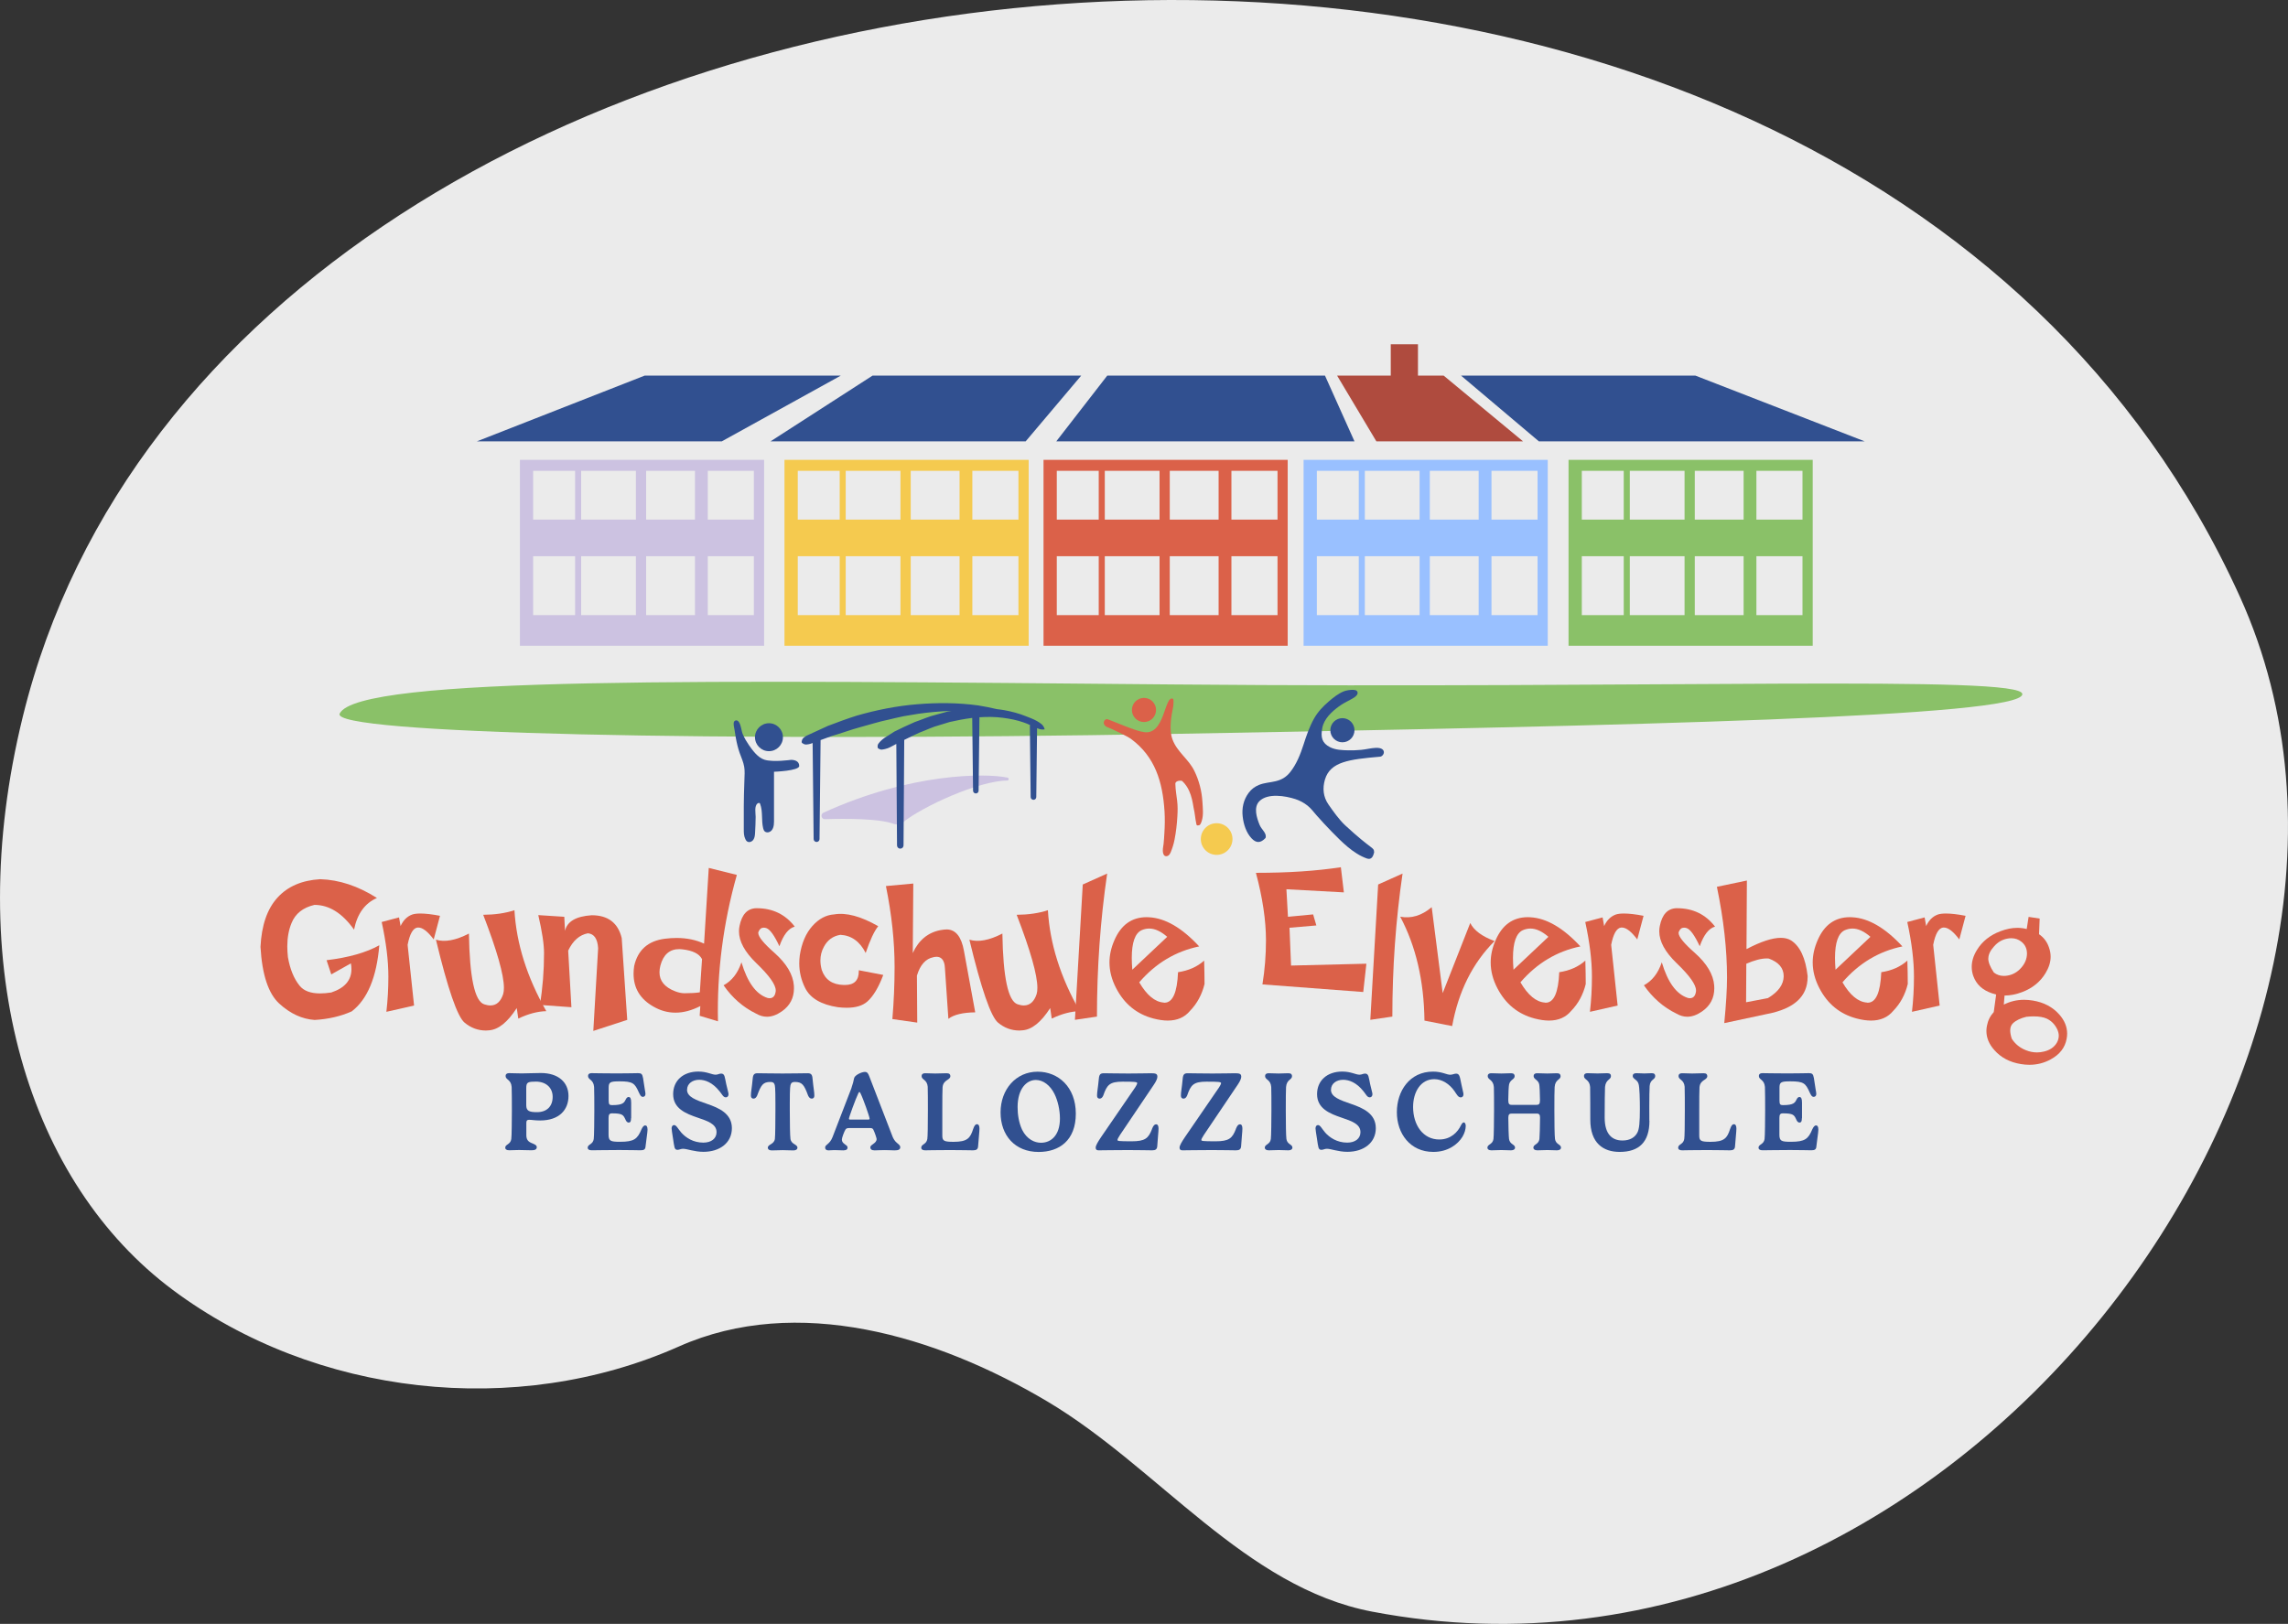 <?xml version="1.0" encoding="UTF-8"?>
<svg id="a" data-name="Layer 1" xmlns="http://www.w3.org/2000/svg" width="517.25" height="367.22" viewBox="0 0 517.25 367.22">
  <rect x="0" y="0" width="517.25" height="367.22" fill="#333333" stroke="none"/>
  <path d="M5.15,162.08c-14.01,57.12,1.66,105.56,33.91,129.62,32.24,24.06,77.66,29.14,114.42,12.79,26.67-11.86,58.2-2.49,83.29,12.43,25.09,14.91,44.75,42.06,73.42,47.53,131.76,25.16,242.96-126.42,196.17-229.55C414.94-66.63,52.19-29.77,5.15,162.08Z" style="fill: #fff; opacity: .9;"/>
  <g>
    <g>
      <path d="M186.5,185.25c4.59-.15,12.14-.17,15.51,1.04.74.27,1.55.14,2.16-.36,4.39-3.55,17.09-9.37,23.52-9.42.41,0,.48-.58.08-.66-4.9-1.04-21.82-1.11-41.6,7.92-.77.35-.51,1.5.34,1.48Z" style="fill: #ccc2e1;"/>
      <polygon points="107.8 99.81 145.74 84.94 190.08 84.94 163.17 99.81 107.8 99.81" style="fill: #315090;"/>
      <polygon points="174.19 99.81 231.87 99.81 244.43 84.94 197.26 84.94 174.19 99.81" style="fill: #315090;"/>
      <polygon points="250.32 84.94 238.79 99.81 306.21 99.81 299.54 84.94 250.32 84.94" style="fill: #315090;"/>
      <polygon points="302.28 84.94 311.16 99.81 344.32 99.81 326.37 84.94 320.56 84.94 320.56 77.85 314.41 77.85 314.41 84.94 302.28 84.94" style="fill: #af4b3e;"/>
      <polygon points="330.3 84.94 347.9 99.81 421.56 99.81 383.28 84.94 330.3 84.94" style="fill: #315090;"/>
      <path d="M117.54,103.99v42.04s55.2,0,55.2,0v-42.04s-55.2,0-55.2,0ZM130.01,139.11h-9.48s0-13.33,0-13.33h9.48s0,13.33,0,13.33ZM130.01,117.51h-9.48s0-11.04,0-11.04h9.48s0,11.04,0,11.04ZM143.76,139.11h-12.38s0-13.33,0-13.33h12.38s0,13.33,0,13.33ZM143.76,117.51h-12.38s0-11.04,0-11.04h12.38s0,11.04,0,11.04ZM157.11,139.11h-11.04s0-13.33,0-13.33h11.04s0,13.33,0,13.33ZM157.11,117.51h-11.04s0-11.04,0-11.04h11.04s0,11.04,0,11.04ZM170.43,139.11h-10.42s0-13.33,0-13.33h10.42s0,13.33,0,13.33ZM170.43,117.51h-10.42s0-11.04,0-11.04h10.42s0,11.04,0,11.04Z" style="fill: #ccc2e1;"/>
      <path d="M177.35,103.99v42.04s55.2,0,55.2,0v-42.04s-55.2,0-55.2,0ZM189.83,139.11h-9.48s0-13.33,0-13.33h9.48s0,13.33,0,13.33ZM189.83,117.51h-9.48s0-11.04,0-11.04h9.48s0,11.04,0,11.04ZM203.57,139.11h-12.38s0-13.33,0-13.33h12.38s0,13.33,0,13.33ZM203.57,117.51h-12.38s0-11.04,0-11.04h12.38s0,11.04,0,11.04ZM216.93,139.11h-11.04s0-13.33,0-13.33h11.04s0,13.33,0,13.33ZM216.93,117.51h-11.04s0-11.04,0-11.04h11.04s0,11.04,0,11.04ZM230.24,139.11h-10.42s0-13.33,0-13.33h10.42s0,13.33,0,13.33ZM230.24,117.51h-10.42s0-11.04,0-11.04h10.42s0,11.04,0,11.04Z" style="fill: #f5ca4f;"/>
      <path d="M235.91,103.99v42.04s55.2,0,55.2,0v-42.04s-55.2,0-55.2,0ZM248.39,139.11h-9.48s0-13.33,0-13.33h9.48s0,13.33,0,13.33ZM248.39,117.51h-9.48s0-11.04,0-11.04h9.48s0,11.04,0,11.04ZM262.14,139.11h-12.38s0-13.33,0-13.33h12.38s0,13.33,0,13.33ZM262.14,117.51h-12.38s0-11.04,0-11.04h12.38s0,11.04,0,11.04ZM275.49,139.11h-11.04s0-13.33,0-13.33h11.04s0,13.33,0,13.33ZM275.49,117.51h-11.04s0-11.04,0-11.04h11.04s0,11.04,0,11.04ZM288.81,139.11h-10.42s0-13.33,0-13.33h10.42s0,13.33,0,13.33ZM288.81,117.51h-10.42s0-11.04,0-11.04h10.42s0,11.04,0,11.04Z" style="fill: #db6149;"/>
      <path d="M294.7,103.99v42.04s55.2,0,55.2,0v-42.04s-55.2,0-55.2,0ZM307.18,139.11h-9.48s0-13.33,0-13.33h9.48s0,13.33,0,13.33ZM307.18,117.51h-9.48s0-11.04,0-11.04h9.48s0,11.04,0,11.04ZM320.93,139.11h-12.38s0-13.33,0-13.33h12.38s0,13.33,0,13.33ZM320.93,117.51h-12.38s0-11.04,0-11.04h12.38s0,11.04,0,11.04ZM334.28,139.11h-11.04s0-13.33,0-13.33h11.04s0,13.33,0,13.33ZM334.28,117.51h-11.04s0-11.04,0-11.04h11.04s0,11.04,0,11.04ZM347.6,139.11h-10.42s0-13.33,0-13.33h10.42s0,13.33,0,13.33ZM347.6,117.51h-10.42s0-11.04,0-11.04h10.42s0,11.04,0,11.04Z" style="fill: #99c0ff;"/>
      <path d="M354.6,103.99v42.04s55.2,0,55.2,0v-42.04s-55.2,0-55.2,0ZM367.08,139.11h-9.48s0-13.33,0-13.33h9.48s0,13.33,0,13.33ZM367.08,117.51h-9.48s0-11.04,0-11.04h9.48s0,11.04,0,11.04ZM380.83,139.11h-12.38s0-13.33,0-13.33h12.38s0,13.33,0,13.33ZM380.83,117.51h-12.38s0-11.04,0-11.04h12.38s0,11.04,0,11.04ZM394.18,139.11h-11.04s0-13.33,0-13.33h11.04s0,13.33,0,13.33ZM394.18,117.51h-11.04s0-11.04,0-11.04h11.04s0,11.04,0,11.04ZM407.49,139.11h-10.42s0-13.33,0-13.33h10.42s0,13.33,0,13.33ZM407.49,117.51h-10.42s0-11.04,0-11.04h10.42s0,11.04,0,11.04Z" style="fill: #8ac168;"/>
      <path d="M457.19,156.97c0,5.13-88.75,7.16-191.41,8.98-104.33,1.85-191.24-.02-188.99-4.58,4.22-8.53,84.05-7.52,188.4-6.59,108.97.98,192-2.18,192,2.18Z" style="fill: #8ac168;"/>
      <circle cx="173.84" cy="166.71" r="3.16" style="fill: #315090;"/>
      <path d="M165.87,163.48c-.06.5.11,1.04.18,1.53.09.6.18,1.2.29,1.8.21,1.17.48,2.33.87,3.44.37,1.04.84,2.04,1.03,3.13.17.99.08,1.99.05,2.99-.04,1.09-.07,2.17-.1,3.26-.04,1.75-.05,3.49-.04,5.24,0,.87,0,1.75,0,2.62,0,.79,0,1.54.36,2.28.1.21.23.41.42.53.45.29,1.09.03,1.39-.42s.35-1.01.38-1.54c.07-1.21.12-2.42.13-3.64,0-.81-.35-2.48.46-3.03.13-.09.32-.15.45-.05.06.05.09.12.11.19.65,1.75.24,3.7.68,5.49.06.25.15.51.33.69.24.23.62.29.94.2,1-.29,1.18-1.48,1.18-2.36v-11.31s5.7-.19,5.7-1.31-1.06-1.38-1.86-1.38c0,0-4.01.58-5.99-.03-1.5-.46-2.69-2.11-3.54-3.33-.52-.76-.99-1.56-1.35-2.4s-.37-1.97-.88-2.76c-.14-.21-.35-.41-.6-.41-.19,0-.37.1-.48.25-.06.09-.1.2-.11.33Z" style="fill: #315090;"/>
      <path d="M236.18,164.96c-.25-1.1-1.09-1.49-1.82-1.94-.76-.42-1.57-.72-2.37-1.03-1.6-.65-3.27-1.09-4.97-1.4-.55-.1-1.11-.16-1.67-.23-1.4-.33-2.81-.62-4.23-.84-4.57-.63-9.22-.64-13.82-.26-4.61.38-9.17,1.29-13.61,2.57-2.2.69-4.36,1.5-6.52,2.32l-3.14,1.44-1.57.72c-.26.13-.5.29-.73.48-.23.18-.44.42-.5.98,0,.09.03.19.11.25.47.35.78.37,1.08.33.3-.03.58-.08.85-.17l.44-.16.23,21.72c0,.36.29.65.66.66.37,0,.67-.29.67-.66l.24-22.38,2.53-.92c2.17-.61,4.26-1.43,6.43-2,2.17-.57,4.3-1.28,6.49-1.72,1.09-.25,2.18-.53,3.28-.75l3.31-.55c2.5-.36,5.02-.58,7.55-.66l-.92.16-2.49.68c-1.68.39-3.23,1.12-4.86,1.67-1.57.68-3.11,1.41-4.64,2.17-.73.44-1.45.9-2.16,1.37-.35.24-.69.5-.99.82-.16.15-.29.34-.43.51-.14.17-.25.39-.2.88.01.09.06.18.15.23.42.27.67.29.89.25.22-.04.45-.06.65-.12.42-.09.81-.25,1.17-.43.46-.23.91-.48,1.36-.72l.16,22.95c0,.4.33.73.73.73.41,0,.74-.32.74-.73l.16-23.86c1.14-.55,2.27-1.13,3.42-1.64,1.52-.56,2.99-1.31,4.56-1.71l2.33-.71,2.37-.49c.89-.17,1.79-.31,2.69-.42l.19,16.46c0,.34.28.61.62.62.35,0,.63-.27.63-.62l.19-16.6s0,0,0-.01c1.77-.12,3.55-.11,5.31.12,1.6.21,3.2.52,4.72,1.06.48.16.95.36,1.41.58-.02.07-.04.14-.04.21l.18,16.07c0,.34.28.62.63.63.35,0,.64-.28.64-.63l.18-15.58c.48.21.98.39,1.71.28Z" style="fill: #315090;"/>
      <path d="M258.42,165.52c4.99,1.07,4.79-8.56,6.78-7.48.18.1.08,1.47.04,1.67-.46,2.27-1.01,5.29-.17,7.52,1.08,2.88,3.63,4.4,4.95,7.12,1.05,2.15,1.67,4.55,1.81,6.94.08,1.47.29,2.95-.15,4.36-.1.31-.21.63-.43.88-.07.09-.48.16-.59.13-.12-.03-.17-.17-.19-.29-.28-1.22-.33-2.48-.63-3.69-.2-1.28-.45-2.58-.98-3.77-.37-.84-.89-1.63-1.57-2.26-.23-.22-1.28-.13-1.52.34-.06.11-.06.24-.05.36.03,1.26.25,2.49.4,3.74s.12,2.33.05,3.52c-.1,1.77-.3,3.54-.64,5.27-.19.99-.48,1.9-.86,2.83-.12.28-.27.56-.51.74s-.6.24-.86.07c-.18-.12-.28-.34-.34-.55-.19-.73.01-1.47.1-2.2.09-.76.12-1.54.17-2.31.11-1.66.14-3.32.04-4.97-.43-6.73-2.15-12.36-7.56-16.38-.83-.62-4.62-2.41-5.06-2.55-1.83-.58-1.04-2.11-.3-1.92s6.58,2.78,8.09,2.86Z" style="fill: #db6149;"/>
      <circle cx="258.62" cy="160.55" r="2.73" style="fill: #db6149;"/>
      <circle cx="303.48" cy="165.13" r="2.73" style="fill: #315090;"/>
      <circle cx="275.05" cy="189.74" r="3.58" style="fill: #f5ca4f;"/>
      <path d="M306.32,156.06c-.79-.2-2.09.11-2.48.26-1.28.51-2.39,1.4-3.43,2.29-1.31,1.12-2.49,2.36-3.34,3.88-1.05,1.86-1.74,3.9-2.39,5.93-.7,2.16-1.59,4.43-3.04,6.23-.88,1.09-1.88,1.67-3.2,2s-2.56.33-3.85.86c-.95.4-1.69.96-2.31,1.79-1.18,1.59-1.57,3.48-1.34,5.4.2,1.72.79,3.6,2.01,4.89,1.04,1.1,2.03,1.1,3.14-.08.38-1.07-.87-1.85-1.33-2.97-.66-1.62-1.42-3.99-.04-5.37,1.88-1.87,5.88-1.2,8.14-.46.98.32,1.91.82,2.72,1.46.81.64,1.38,1.44,2.05,2.2,1.13,1.27,2.27,2.52,3.46,3.73,2.24,2.28,4.82,4.93,7.9,6.03,1.1.39,1.44-.52,1.66-1.34-.04-1.32-.24-.33-6.54-6.15-1.35-1.25-2.76-3.23-3.8-4.74-1.17-1.7-1.36-3.63-.78-5.61,1.21-4.09,5.61-4.56,12.31-5.16,1.11.04,1.88-2.14-.85-2.01-1.08.05-2.18.35-3.27.45-.95.09-1.9.13-2.85.11-1.41-.03-2.93-.07-4.2-.72-1.78-.91-2.16-2.19-1.73-4.37.4-2.06,2.13-3.65,3.75-4.84.81-.59,1.64-1.02,2.51-1.48.51-.27,1.7-.86,1.72-1.54.02-.39-.24-.6-.61-.7Z" style="fill: #315090;"/>
      <g>
        <path d="M85.21,203.07c-2.72,1.18-4.45,3.57-5.17,7.16-2.64-3.73-5.63-5.6-8.95-5.6-2.6.6-4.33,1.98-5.19,4.13-.63,1.54-.95,3.29-.95,5.24,0,.79.05,1.6.14,2.43.47,2.72,1.35,4.88,2.64,6.47.94,1.17,2.49,1.75,4.63,1.75.77,0,1.61-.07,2.53-.21,3.04-1.01,4.56-2.76,4.56-5.27,0-.42-.04-.87-.12-1.32l-4.44,2.5-1.06-3.21c4.97-.6,8.95-1.72,11.92-3.38-.6,7.24-2.68,12.22-6.23,14.95-2.5,1.12-5.3,1.76-8.38,1.94-2.85-.19-5.51-1.42-7.99-3.68-2.48-2.27-3.9-6.55-4.26-12.85.24-4.86,1.51-8.57,3.83-11.12,2.31-2.55,5.54-3.94,9.68-4.18,4.28.13,8.56,1.54,12.82,4.25Z" style="fill: #db6149;"/>
        <path d="M90.21,207.46l.35,1.96c.6-1.31,1.46-2.17,2.6-2.6.46-.16,1.08-.24,1.87-.24,1.15,0,2.63.17,4.44.52l-1.42,5.34c-1.35-1.79-2.51-2.69-3.47-2.69h-.19c-1.01.13-1.76,1.43-2.24,3.92l1.46,13.72-6.26,1.42c.3-2.6.45-5.25.45-7.96,0-3.6-.5-7.72-1.51-12.35l3.92-1.04Z" style="fill: #db6149;"/>
        <path d="M106.01,211.1c.16,9.98,1.31,15.32,3.45,16.01.5.17.97.26,1.39.26,1.39,0,2.35-.87,2.91-2.6.11-.36.16-.83.16-1.39,0-2.91-1.56-8.41-4.68-16.51,2.66-.02,5.01-.36,7.06-1.04.44,7.56,2.84,15.17,7.2,22.83-1.98.05-4.09.61-6.33,1.68l-.35-2.38c-2.05,3.18-4.12,4.86-6.23,5.03-.25.03-.5.05-.73.05-1.81,0-3.42-.6-4.84-1.79-1.62-1.35-3.78-7.6-6.47-18.75,2,.61,4.49.15,7.46-1.39Z" style="fill: #db6149;"/>
        <path d="M127.57,207.32l.16,3.19c.47-2.13,2.49-3.31,6.04-3.54,3.68,0,5.94,1.72,6.78,5.15l1.25,18.51-7.67,2.5,1.09-18.7c-.13-2.13-.9-3.25-2.31-3.38-1.91.36-3.39,1.67-4.46,3.92l.73,12.8-7.13-.52c.63-3.79.94-7.7.94-11.71,0-2-.43-4.86-1.3-8.6l5.88.38Z" style="fill: #db6149;"/>
        <path d="M160.23,196.27l6.35,1.58c-3.09,10.93-4.51,21.96-4.27,33.11l-4.13-1.25.14-2.2c-1.94.99-3.8,1.49-5.6,1.49s-3.42-.46-5.03-1.39c-2.98-1.7-4.46-4.17-4.46-7.42,0-.57.05-1.15.14-1.75.82-3.62,3.14-5.68,6.97-6.16.91-.11,1.79-.17,2.62-.17,2.31,0,4.38.43,6.21,1.28l1.06-17.12ZM158.7,216.88c-.63-1.21-2.11-1.94-4.44-2.2-.25-.03-.48-.05-.69-.05-2.19,0-3.61,1.24-4.27,3.71-.14.55-.21,1.06-.21,1.53,0,1.94,1.16,3.36,3.47,4.27.77.31,1.5.47,2.2.47,1.43,0,2.58-.07,3.45-.21l.5-7.53Z" style="fill: #db6149;"/>
        <path d="M179.67,209.54c-1.42.39-2.57,1.87-3.47,4.44-1.15-2.47-2.14-3.84-2.98-4.11-.2-.06-.39-.09-.57-.09-.54,0-.92.3-1.16.9-.05.09-.07.19-.07.28,0,.87,1.23,2.38,3.68,4.53,2.72,2.42,4.18,4.88,4.37,7.37.02.22.02.43.02.64,0,2.2-.92,3.94-2.76,5.22-1.15.8-2.27,1.2-3.35,1.2-.83,0-1.65-.24-2.46-.71-2.93-1.43-5.38-3.57-7.34-6.4,1.87-1.01,3.22-2.74,4.04-5.2,1.35,4.53,3.31,7.22,5.86,8.05.17.05.34.07.5.07.8,0,1.27-.54,1.39-1.61v-.16c0-1.29-1.46-3.35-4.39-6.16-2.61-2.52-3.92-4.92-3.92-7.2,0-.39.04-.79.12-1.18.52-2.63,1.77-3.97,3.75-4.04h.14c3.6,0,6.47,1.39,8.6,4.16Z" style="fill: #db6149;"/>
        <path d="M195.7,215.49c-1.32-2.6-3.23-3.96-5.72-4.09-1.67.27-2.91,1.17-3.73,2.72-.52.95-.78,1.97-.78,3.07,0,.69.1,1.42.31,2.17.76,2.19,2.4,3.31,4.94,3.38h.31c2.08,0,3.12-1.04,3.12-3.12v-.21s5.53,1.06,5.53,1.06c-1.07,2.85-2.28,4.86-3.64,6.05-1.06.91-2.59,1.37-4.61,1.37-.61,0-1.27-.04-1.98-.12-3.81-.58-6.29-2.04-7.44-4.37-.88-1.76-1.32-3.6-1.32-5.53,0-.61.04-1.23.12-1.84.43-2.77,1.37-4.97,2.83-6.61,1.46-1.64,3.11-2.52,4.93-2.64,2.72-.47,6.05.42,9.97,2.67-.88,1.07-1.83,3.09-2.83,6.04Z" style="fill: #db6149;"/>
        <path d="M206.47,199.79l-.12,15.73c1.35-2.94,3.47-4.68,6.35-5.2.44-.08.9-.13,1.37-.14,2,.05,3.28,1.66,3.85,4.84.09.57.94,5.2,2.55,13.91-2.8.03-4.83.52-6.07,1.46l-.78-11.45c-.02-.25-.04-.49-.07-.71-.22-1.24-.83-1.87-1.84-1.87-.16,0-.32.02-.5.05l-.19.05c-1.75.33-2.99,1.72-3.73,4.16l.07,10.63-5.62-.8c.33-3.95.5-7.88.5-11.78,0-5.75-.65-11.85-1.96-18.3l6.19-.57Z" style="fill: #db6149;"/>
        <path d="M226.61,211.1c.16,9.98,1.31,15.32,3.45,16.01.5.17.97.26,1.39.26,1.39,0,2.35-.87,2.91-2.6.11-.36.16-.83.16-1.39,0-2.91-1.56-8.41-4.68-16.51,2.66-.02,5.01-.36,7.06-1.04.44,7.56,2.84,15.17,7.2,22.83-1.98.05-4.09.61-6.33,1.68l-.35-2.38c-2.05,3.18-4.12,4.86-6.23,5.03-.25.03-.5.05-.73.05-1.81,0-3.42-.6-4.84-1.79-1.62-1.35-3.78-7.6-6.47-18.75,2,.61,4.49.15,7.46-1.39Z" style="fill: #db6149;"/>
        <path d="M250.3,197.54c-1.54,10.53-2.31,21.32-2.31,32.35l-4.98.73,1.77-30.6,5.53-2.48Z" style="fill: #db6149;"/>
        <path d="M263.09,226.73s.1.02.16.02c1.86,0,2.88-2.3,3.07-6.9,2.36-.35,4.33-1.22,5.9-2.62.06,2.03.09,3.79.09,5.29-.58,2.39-1.68,4.42-3.28,6.07-1.21,1.46-2.89,2.2-5.03,2.2-.98,0-2.06-.16-3.26-.47-3.75-.99-6.55-3.27-8.41-6.85-1.01-1.94-1.51-3.88-1.51-5.83,0-1.65.37-3.32,1.11-5.01,1.5-3.48,3.93-5.22,7.3-5.22.19,0,.37,0,.54.02,3.65.19,7.43,2.38,11.33,6.59-5.32,1.1-9.84,3.81-13.55,8.12,1.7,2.91,3.54,4.44,5.53,4.58ZM263.87,211.85c-1.42-1.24-2.77-1.87-4.06-1.87-.6,0-1.18.13-1.75.38-1.46.69-2.2,2.78-2.2,6.26,0,.8.04,1.69.12,2.67l7.89-7.44Z" style="fill: #db6149;"/>
        <path d="M283.95,197.38c7.26,0,13.65-.42,19.18-1.27l.68,5.69-12.99-.71.35,6.23,5.69-.54.73,2.5-6.07.52.35,8.55,17.03-.42-.71,6.4-22.79-1.72c.54-3.32.8-6.64.8-9.94,0-4.53-.76-9.63-2.27-15.28Z" style="fill: #db6149;"/>
        <path d="M317.08,197.54c-1.54,10.53-2.31,21.32-2.31,32.35l-4.98.73,1.77-30.6,5.53-2.48Z" style="fill: #db6149;"/>
        <path d="M323.67,205.17l2.48,19.41,6.23-15.85c.83,1.67,2.67,3.03,5.5,4.08-4.98,4.99-8.17,11.4-9.59,19.22l-6.26-1.23c-.11-9.02-1.94-16.85-5.48-23.5,2.49.47,4.86-.24,7.11-2.15Z" style="fill: #db6149;"/>
        <path d="M349.27,226.73s.1.02.16.02c1.86,0,2.88-2.3,3.07-6.9,2.36-.35,4.33-1.22,5.9-2.62.06,2.03.09,3.79.09,5.29-.58,2.39-1.68,4.42-3.28,6.07-1.21,1.46-2.89,2.2-5.03,2.2-.98,0-2.06-.16-3.26-.47-3.75-.99-6.55-3.27-8.41-6.85-1.01-1.94-1.51-3.88-1.51-5.83,0-1.65.37-3.32,1.11-5.01,1.5-3.48,3.93-5.22,7.3-5.22.19,0,.37,0,.54.02,3.65.19,7.43,2.38,11.33,6.59-5.32,1.1-9.84,3.81-13.55,8.12,1.7,2.91,3.54,4.44,5.53,4.58ZM350.05,211.85c-1.42-1.24-2.77-1.87-4.06-1.87-.6,0-1.18.13-1.75.38-1.46.69-2.2,2.78-2.2,6.26,0,.8.04,1.69.12,2.67l7.89-7.44Z" style="fill: #db6149;"/>
        <path d="M362.3,207.46l.35,1.96c.6-1.31,1.46-2.17,2.6-2.6.46-.16,1.08-.24,1.87-.24,1.15,0,2.63.17,4.44.52l-1.42,5.34c-1.35-1.79-2.51-2.69-3.47-2.69h-.19c-1.01.13-1.76,1.43-2.24,3.92l1.46,13.72-6.26,1.42c.3-2.6.45-5.25.45-7.96,0-3.6-.5-7.72-1.51-12.35l3.92-1.04Z" style="fill: #db6149;"/>
        <path d="M387.73,209.54c-1.42.39-2.57,1.87-3.47,4.44-1.15-2.47-2.14-3.84-2.98-4.11-.2-.06-.39-.09-.57-.09-.54,0-.92.3-1.16.9-.05.09-.07.19-.07.28,0,.87,1.23,2.38,3.68,4.53,2.72,2.42,4.18,4.88,4.37,7.37.02.22.02.43.02.64,0,2.2-.92,3.94-2.76,5.22-1.15.8-2.27,1.2-3.35,1.2-.83,0-1.65-.24-2.46-.71-2.93-1.43-5.38-3.57-7.34-6.4,1.87-1.01,3.22-2.74,4.04-5.2,1.35,4.53,3.31,7.22,5.86,8.05.17.05.34.07.49.07.8,0,1.27-.54,1.39-1.61v-.16c0-1.29-1.46-3.35-4.39-6.16-2.61-2.52-3.92-4.92-3.92-7.2,0-.39.04-.79.12-1.18.52-2.63,1.77-3.97,3.75-4.04h.14c3.6,0,6.47,1.39,8.6,4.16Z" style="fill: #db6149;"/>
        <path d="M389.81,231.36c.41-4.27.62-7.71.62-10.32,0-6.3-.76-13.13-2.29-20.5l6.78-1.42-.09,15.51c3.24-1.7,5.82-2.55,7.75-2.55.94,0,1.72.2,2.34.59,2.02,1.31,3.26,3.97,3.73,8.01v.24c0,4.41-3.03,7.19-9.09,8.36l-9.73,2.08ZM394.79,217.94l-.05,8.71,4.93-.94c2.35-1.4,3.53-3.04,3.57-4.91v-.05c0-1.84-1.13-3.17-3.38-3.99-.14-.02-.29-.02-.45-.02-1.24,0-2.79.4-4.63,1.2Z" style="fill: #db6149;"/>
        <path d="M422.07,226.73s.1.02.16.02c1.86,0,2.88-2.3,3.07-6.9,2.36-.35,4.33-1.22,5.9-2.62.06,2.03.09,3.79.09,5.29-.58,2.39-1.68,4.42-3.28,6.07-1.21,1.46-2.89,2.2-5.03,2.2-.98,0-2.06-.16-3.26-.47-3.75-.99-6.55-3.27-8.41-6.85-1.01-1.94-1.51-3.88-1.51-5.83,0-1.65.37-3.32,1.11-5.01,1.5-3.48,3.93-5.22,7.3-5.22.19,0,.37,0,.54.02,3.65.19,7.43,2.38,11.33,6.59-5.32,1.1-9.84,3.81-13.55,8.12,1.7,2.91,3.54,4.44,5.53,4.58ZM422.85,211.85c-1.42-1.24-2.77-1.87-4.06-1.87-.6,0-1.18.13-1.75.38-1.46.69-2.2,2.78-2.2,6.26,0,.8.04,1.69.12,2.67l7.89-7.44Z" style="fill: #db6149;"/>
        <path d="M435.1,207.46l.35,1.96c.6-1.31,1.46-2.17,2.6-2.6.46-.16,1.08-.24,1.87-.24,1.15,0,2.63.17,4.44.52l-1.42,5.34c-1.35-1.79-2.51-2.69-3.47-2.69h-.19c-1.01.13-1.76,1.43-2.24,3.92l1.46,13.72-6.26,1.42c.3-2.6.45-5.25.45-7.96,0-3.6-.5-7.72-1.51-12.35l3.92-1.04Z" style="fill: #db6149;"/>
        <path d="M453,227.18c1.42-.72,2.95-1.09,4.58-1.09.65,0,1.31.06,1.98.17,2.49.41,4.48,1.46,5.97,3.14,1.2,1.35,1.79,2.8,1.79,4.35,0,.39-.04.79-.12,1.18-.36,1.98-1.56,3.53-3.59,4.63-1.48.82-3.09,1.23-4.82,1.23-.63,0-1.28-.05-1.96-.17-2.49-.41-4.48-1.46-5.97-3.16-1.2-1.34-1.79-2.78-1.79-4.32,0-.39.04-.79.12-1.18.22-1.18.73-2.21,1.54-3.09l.54-3.97c-.31-.08-.63-.17-.94-.28-2.14-.71-3.55-2.02-4.23-3.92-.24-.68-.35-1.36-.35-2.05,0-1.26.38-2.53,1.16-3.8,1.2-1.97,2.98-3.39,5.34-4.27,1.31-.5,2.57-.76,3.8-.76.73,0,1.43.09,2.13.26l.43-2.74,2.5.38-.14,3.54c1.07.74,1.82,1.73,2.24,2.98.25.69.38,1.39.38,2.1,0,1.23-.39,2.47-1.16,3.73-1.2,1.98-2.98,3.42-5.34,4.3-1.34.5-2.64.76-3.92.76l-.17,2.08ZM450.81,214c-.87.96-1.3,1.87-1.3,2.72l-.02.02c0,.87.43,1.93,1.27,3.19.65.5,1.39.76,2.24.76.27,0,.54-.02.83-.07,1.21-.2,2.24-.79,3.09-1.75.87-.98,1.31-2.05,1.32-3.21v-.02c0-1.13-.43-2.03-1.27-2.69-.65-.52-1.4-.78-2.27-.78-.27,0-.54.02-.8.07-1.21.2-2.24.79-3.09,1.77ZM458.15,229.92c-1.37.33-2.4.83-3.09,1.49-.41.39-.61.93-.61,1.61,0,.54.12,1.16.35,1.87.77,1.2,1.83,2.06,3.19,2.6.82.33,1.65.5,2.5.5.52,0,1.04-.06,1.56-.19,1.35-.31,2.33-.98,2.93-1.98.3-.52.45-1.06.45-1.61,0-.49-.13-.99-.38-1.51-.54-1.09-1.32-1.87-2.36-2.36-.74-.33-1.71-.5-2.91-.5-.5,0-1.05.03-1.63.09Z" style="fill: #db6149;"/>
      </g>
    </g>
    <g>
      <path d="M118.99,256.7c0,1.04.43,1.5,1.32,1.84.53.23,1.04.42,1.04.88,0,.5-.42.7-1.16.7-.6,0-2.12-.06-2.82-.06-.8,0-1.74.06-2.25.06-.65,0-.9-.25-.9-.6,0-.76,1.2-.69,1.37-1.95.09-.62.13-4.3.13-6.45,0-1.51-.01-4.83-.05-5.32-.14-1.73-1.37-1.59-1.37-2.47,0-.34.18-.65.84-.65.97,0,1.5.06,2.79.06,1.37,0,2.68-.09,4.36-.09,3.93,0,6.23,2.1,6.23,5.19s-2.05,5.54-6.4,5.54c-1.25,0-1.9-.15-2.44-.15-.64,0-.69.25-.69.9v2.54ZM121.12,244.6c-1.83,0-2.15.14-2.15,1.51v3.85c0,1.3.75,1.54,2.43,1.54,2.26,0,3.54-1.34,3.54-3.46s-1.55-3.45-3.82-3.45Z" style="fill: #315090;"/>
      <path d="M142.66,252.86c0,.65-.11.99-.53.99s-.62-.41-.76-.74c-.46-.97-.65-1.34-2.99-1.34-.64,0-.8.29-.8,1.06v3.74c0,1.48.46,1.63,2.62,1.63,3.15,0,3.92-.64,4.82-2.82.23-.5.5-.88.83-.88s.54.25.54.98c0,.57-.37,2.85-.45,3.76-.04.66-.34.88-1.12.88-.68,0-2.35-.06-4.82-.06-2.95,0-4.96.06-6.24.06-.65,0-.9-.25-.9-.6,0-.76,1.2-.69,1.37-1.95.09-.62.13-4.3.13-6.45,0-1.51-.01-4.83-.05-5.32-.14-1.73-1.37-1.59-1.37-2.47,0-.34.18-.65.84-.65.97,0,2.21.06,5.67.06,2.86,0,4.11-.06,4.78-.06.73,0,.98.15,1.15,1.12.1.52.23,1.63.39,2.53.09.43.15.9.15,1.06,0,.45-.28.65-.6.65-.46,0-.69-.59-.91-1.04-.91-2.03-1.32-2.47-4.36-2.47-2.12,0-2.45.19-2.45,1.45v2.87c0,.85.15,1.06.74,1.06,2.59,0,2.77-.56,3.22-1.46.14-.22.33-.38.53-.38.42,0,.6.34.6,1.32v3.46Z" style="fill: #315090;"/>
      <path d="M155.32,246.44c0,1.64,2.09,2.35,4.53,3.19,2.71.93,5.61,2.19,5.61,5.49s-2.72,5.35-6.43,5.35c-2.06,0-3.7-.69-4.63-.69-.48,0-.83.24-1.23.24-.75,0-.71-.62-1.02-2.57-.2-1.31-.32-1.96-.32-2.29,0-.42.22-.74.55-.74.53,0,.87.8,1.62,1.68,1.02,1.16,2.72,2.29,5,2.29,1.79,0,2.99-.91,2.99-2.37,0-1.88-2.09-2.53-4.3-3.29-2.6-.89-5.51-2.02-5.51-5.3,0-3.06,2.25-5.11,5.71-5.11,1.92,0,3.04.71,3.88.71.53,0,.8-.25,1.27-.25.85,0,.8.87,1.14,2.38.37,1.63.52,1.98.52,2.29,0,.42-.25.7-.61.7-.59,0-.84-.67-1.41-1.36-1.63-2.05-3.31-2.61-4.62-2.61-1.46,0-2.73.84-2.73,2.25Z" style="fill: #315090;"/>
      <path d="M182.56,242.7c.73,0,1.06.22,1.13,1.2.22,2.3.41,3.01.41,3.83,0,.56-.3.71-.59.71-.4,0-.64-.3-.83-.71-.89-2.42-1.34-3.06-3-3.06-.47,0-.75.14-.89.47-.14.33-.24.65-.24,4.38v1.63c0,2.77.05,5.71.15,6.4.19,1.28,1.58,1.18,1.58,2,0,.32-.27.6-.9.6s-1.72-.06-2.43-.06-1.87.06-2.47.06c-.65,0-.9-.28-.9-.6,0-.81,1.42-.73,1.6-2,.09-.61.12-4.27.12-6.4v-1.63c0-3.73-.09-4.04-.23-4.38-.14-.33-.42-.47-.89-.47-1.67,0-2.11.65-3,3.06-.19.41-.43.71-.83.71-.28,0-.59-.15-.59-.71,0-.81.19-1.53.41-3.83.08-.98.41-1.2,1.13-1.2,1.35,0,2.77.06,5.62.06,2.86,0,4.29-.06,5.63-.06Z" style="fill: #315090;"/>
      <path d="M192.5,245.98c.28-.79.48-1.56.59-2.16.14-.69,1.7-1.42,2.44-1.42.57,0,.76.41.98.98l5.29,13.7c.14.34.46,1,1.11,1.49.23.19.61.47.61.84,0,.6-.45.73-1.34.73-.6,0-1.16-.06-2.21-.06-1.06,0-1.56.06-2.24.06s-.97-.25-.97-.69c0-.66,1.42-.85,1.42-1.88,0-.18-.45-1.56-.76-2.15-.1-.18-.29-.32-.59-.32h-4.97c-.34,0-.56.11-.7.29-.33.51-.84,1.92-.84,2.3,0,1.06,1.29,1.13,1.29,1.81,0,.36-.22.64-.95.64-.48,0-1.49-.06-2.01-.06s-.88.06-1.37.06-.74-.23-.74-.64c0-.71,1.03-.67,1.68-2.38l4.29-11.13ZM196.31,253.17c.24,0,.28-.08.28-.22,0-.37-1.4-4.39-2.06-5.72-.05-.13-.16-.28-.24-.28-.1,0-.18.15-.24.27-.62,1.28-2.13,5.44-2.13,5.74,0,.14.06.22.27.22h4.13Z" style="fill: #315090;"/>
      <path d="M209.74,245.81c-.14-1.73-1.39-1.59-1.39-2.46,0-.34.18-.65.84-.65.61,0,1.51.06,2.24.06s2.02-.06,2.61-.06c.62,0,.81.29.81.65,0,.95-1.6.76-1.76,2.52-.05.46-.06,2.9-.06,5.27v5.66c0,1.2.39,1.41,2.56,1.41,3.09,0,3.76-.84,4.4-2.86.29-.84.53-1.12.88-1.12.41,0,.56.43.56,1,0,.7-.2,2.3-.31,3.98-.04.66-.35.92-1.12.92-.9,0-2.51-.06-5.18-.06-3.57,0-4.96.06-5.65.06-.59,0-.9-.2-.9-.6,0-.81,1.16-.7,1.37-1.95.09-.52.13-3.03.13-6.45,0-1.5,0-4.83-.04-5.33Z" style="fill: #315090;"/>
      <path d="M234.59,242.35c4.62,0,8.62,3.43,8.62,9.49s-3.75,8.66-8.41,8.66c-5.34,0-8.6-3.74-8.6-8.94s3.46-9.21,8.38-9.21ZM230.05,250.37c0,1.59.25,3.47,1.03,5.13,1.07,2.14,2.82,2.92,4.25,2.92,2.29,0,4.29-1.68,4.29-5.48,0-1.92-.47-4.04-1.25-5.6-.97-1.92-2.53-3.12-4.2-3.12-2.07,0-4.12,1.97-4.12,6.14Z" style="fill: #315090;"/>
      <path d="M260.42,255.32c.32-.81.59-1.07.94-1.07.41,0,.55.41.55.98,0,.7-.2,2.3-.29,3.98-.05.66-.37.92-1.12.92-.91,0-2.8-.06-5.45-.06-3.42,0-5.37.06-6.7.06-.39,0-.65-.14-.65-.6,0-.48.5-1.32,1.22-2.39l7.71-11.24c.23-.34.46-.78.46-.97,0-.27-.62-.33-3.27-.33-2.99,0-3.57.74-4.4,3.13-.18.41-.43.71-.83.71-.27,0-.58-.15-.58-.71,0-.81.19-1.53.41-3.83.08-.98.41-1.2,1.13-1.2,1.35,0,2.7.06,5.56.06,2.85,0,3.96-.06,5.14-.06,1.02,0,1.4.13,1.4.79,0,.37-.24.98-.79,1.79l-7.64,11.34c-.41.64-.59.97-.59,1.17,0,.22.2.3,3.17.3,3.09,0,3.83-.67,4.64-2.78Z" style="fill: #315090;"/>
      <path d="M279.38,255.32c.32-.81.59-1.07.94-1.07.41,0,.55.41.55.98,0,.7-.2,2.3-.29,3.98-.05.66-.37.92-1.12.92-.91,0-2.8-.06-5.45-.06-3.42,0-5.37.06-6.7.06-.39,0-.65-.14-.65-.6,0-.48.5-1.32,1.22-2.39l7.71-11.24c.23-.34.46-.78.46-.97,0-.27-.62-.33-3.27-.33-2.99,0-3.57.74-4.4,3.13-.18.41-.43.71-.83.71-.27,0-.58-.15-.58-.71,0-.81.19-1.53.41-3.83.08-.98.41-1.2,1.13-1.2,1.35,0,2.7.06,5.56.06s3.96-.06,5.14-.06c1.02,0,1.4.13,1.4.79,0,.37-.24.98-.79,1.79l-7.64,11.34c-.41.64-.59.97-.59,1.17,0,.22.2.3,3.17.3,3.09,0,3.83-.67,4.64-2.78Z" style="fill: #315090;"/>
      <path d="M292.09,243.35c0,.88-1.2.7-1.35,2.46-.05.47-.06,2.96-.06,5.33,0,2.77.04,5.75.14,6.43.19,1.27,1.36,1.18,1.36,1.96,0,.32-.28.6-.9.6s-1.5-.06-2.2-.06c-.75,0-1.64.06-2.25.06-.65,0-.9-.28-.9-.6,0-.78,1.2-.7,1.37-1.96.09-.62.13-4.31.13-6.43,0-1.5,0-4.83-.04-5.33-.14-1.73-1.39-1.59-1.39-2.46,0-.34.18-.65.84-.65.61,0,1.51.06,2.24.06s1.62-.06,2.2-.06c.62,0,.81.29.81.65Z" style="fill: #315090;"/>
      <path d="M300.89,246.44c0,1.64,2.09,2.35,4.53,3.19,2.71.93,5.61,2.19,5.61,5.49s-2.72,5.35-6.43,5.35c-2.06,0-3.7-.69-4.63-.69-.48,0-.83.24-1.23.24-.75,0-.71-.62-1.02-2.57-.2-1.31-.32-1.96-.32-2.29,0-.42.22-.74.55-.74.53,0,.87.8,1.62,1.68,1.02,1.16,2.72,2.29,5,2.29,1.79,0,2.99-.91,2.99-2.37,0-1.88-2.09-2.53-4.3-3.29-2.6-.89-5.51-2.02-5.51-5.3,0-3.06,2.25-5.11,5.71-5.11,1.92,0,3.04.71,3.88.71.53,0,.8-.25,1.27-.25.85,0,.8.87,1.14,2.38.37,1.63.52,1.98.52,2.29,0,.42-.25.7-.61.7-.59,0-.84-.67-1.41-1.36-1.63-2.05-3.31-2.61-4.62-2.61-1.46,0-2.73.84-2.73,2.25Z" style="fill: #315090;"/>
      <path d="M323.98,242.33c2.02,0,3.04.71,3.87.71.54,0,.9-.25,1.35-.25.81,0,.84.85,1.17,2.38.31,1.55.48,1.96.48,2.29,0,.47-.28.7-.61.7-.61,0-.92-.69-1.41-1.4-1.17-1.68-2.85-2.72-4.58-2.72-3.08,0-4.79,2.9-4.79,6.29,0,4.12,2.28,7.35,5.91,7.35,2.67,0,4.21-1.73,4.92-3.22.18-.33.37-.64.62-.64.32,0,.45.45.45.8,0,.71-.24,1.6-.75,2.46-1.06,1.72-3.28,3.41-6.58,3.41-5.24,0-8.24-4.16-8.24-8.98,0-4.76,2.85-9.18,8.19-9.18Z" style="fill: #315090;"/>
      <path d="M352.81,243.35c0,.88-1.22.7-1.35,2.46-.05.47-.06,2.96-.06,5.33,0,2.77.04,5.75.14,6.43.18,1.27,1.36,1.18,1.36,1.96,0,.32-.28.6-.9.6s-1.5-.06-2.2-.06c-.75,0-1.65.06-2.25.06-.65,0-.9-.28-.9-.6,0-.78,1.2-.7,1.37-1.96.05-.39.14-3.09.14-4.81,0-.67-.18-.94-.74-.94h-5.67c-.51,0-.76.18-.76.94,0,1.77.09,4.35.16,4.81.18,1.27,1.36,1.18,1.36,1.96,0,.32-.28.6-.9.6s-1.5-.06-2.2-.06c-.75,0-1.64.06-2.25.06-.65,0-.9-.28-.9-.6,0-.78,1.2-.7,1.37-1.96.09-.62.13-4.31.13-6.43,0-1.5,0-4.83-.04-5.33-.14-1.73-1.39-1.59-1.39-2.46,0-.34.18-.65.84-.65.61,0,1.51.06,2.24.06.73,0,1.62-.06,2.2-.06.62,0,.81.29.81.65,0,.76-.95.73-1.25,1.83-.1.28-.19,2.42-.19,3.6,0,.84.2,1.07.77,1.07h5.61c.55,0,.79-.19.79-1.07,0-1.28-.1-3.37-.18-3.6-.23-1-1.26-1.11-1.26-1.83,0-.34.18-.65.84-.65.61,0,1.51.06,2.24.06s1.62-.06,2.2-.06c.62,0,.81.29.81.65Z" style="fill: #315090;"/>
      <path d="M372.89,253.46c0,4.79-2.34,7.03-6.73,7.03-3.69,0-6.64-1.95-6.64-7.3,0-1.5-.01-6.89-.04-7.39-.14-1.73-1.39-1.59-1.39-2.46,0-.34.18-.65.84-.65.61,0,1.51.06,2.23.06s1.63-.06,2.2-.06c.64,0,.83.29.83.65,0,.88-1.16.7-1.34,2.46-.04.41-.08,4.09-.08,6.92,0,3.83,1.72,5.19,4.03,5.19,1.73,0,2.85-.75,3.38-1.82.41-.79.55-2.3.55-5.33,0-1.78-.05-5.06-.32-5.71-.27-.91-1.3-1.07-1.3-1.72,0-.42.26-.64.83-.64.62,0,1.36.06,1.78.06.51,0,1.15-.06,1.72-.06s.76.28.76.65c0,.84-1.13.69-1.26,2.25-.05.53-.08,2.9-.08,4.59,0,1.25.01,2.29.01,3.27Z" style="fill: #315090;"/>
      <path d="M380.86,245.81c-.14-1.73-1.39-1.59-1.39-2.46,0-.34.18-.65.84-.65.61,0,1.51.06,2.24.06s2.02-.06,2.61-.06c.62,0,.81.29.81.65,0,.95-1.6.76-1.76,2.52-.05.46-.06,2.9-.06,5.27v5.66c0,1.2.39,1.41,2.56,1.41,3.09,0,3.76-.84,4.4-2.86.29-.84.53-1.12.88-1.12.41,0,.56.43.56,1,0,.7-.2,2.3-.31,3.98-.04.66-.35.92-1.12.92-.9,0-2.51-.06-5.18-.06-3.57,0-4.96.06-5.65.06-.59,0-.9-.2-.9-.6,0-.81,1.16-.7,1.37-1.95.09-.52.13-3.03.13-6.45,0-1.5,0-4.83-.04-5.33Z" style="fill: #315090;"/>
      <path d="M407.35,252.86c0,.65-.11.99-.53.99s-.62-.41-.76-.74c-.46-.97-.65-1.34-2.99-1.34-.64,0-.8.29-.8,1.06v3.74c0,1.48.46,1.63,2.62,1.63,3.15,0,3.92-.64,4.82-2.82.23-.5.5-.88.83-.88s.54.25.54.98c0,.57-.37,2.85-.45,3.76-.04.66-.34.88-1.12.88-.68,0-2.35-.06-4.82-.06-2.95,0-4.96.06-6.24.06-.65,0-.9-.25-.9-.6,0-.76,1.2-.69,1.37-1.95.09-.62.13-4.3.13-6.45,0-1.51-.01-4.83-.05-5.32-.14-1.73-1.37-1.59-1.37-2.47,0-.34.18-.65.84-.65.97,0,2.21.06,5.67.06,2.86,0,4.11-.06,4.78-.06.73,0,.98.15,1.15,1.12.1.52.23,1.63.39,2.53.09.43.15.9.15,1.06,0,.45-.28.65-.6.65-.46,0-.69-.59-.91-1.04-.91-2.03-1.32-2.47-4.36-2.47-2.12,0-2.45.19-2.45,1.45v2.87c0,.85.15,1.06.74,1.06,2.59,0,2.77-.56,3.22-1.46.14-.22.33-.38.53-.38.42,0,.6.34.6,1.32v3.46Z" style="fill: #315090;"/>
    </g>
  </g>
</svg>